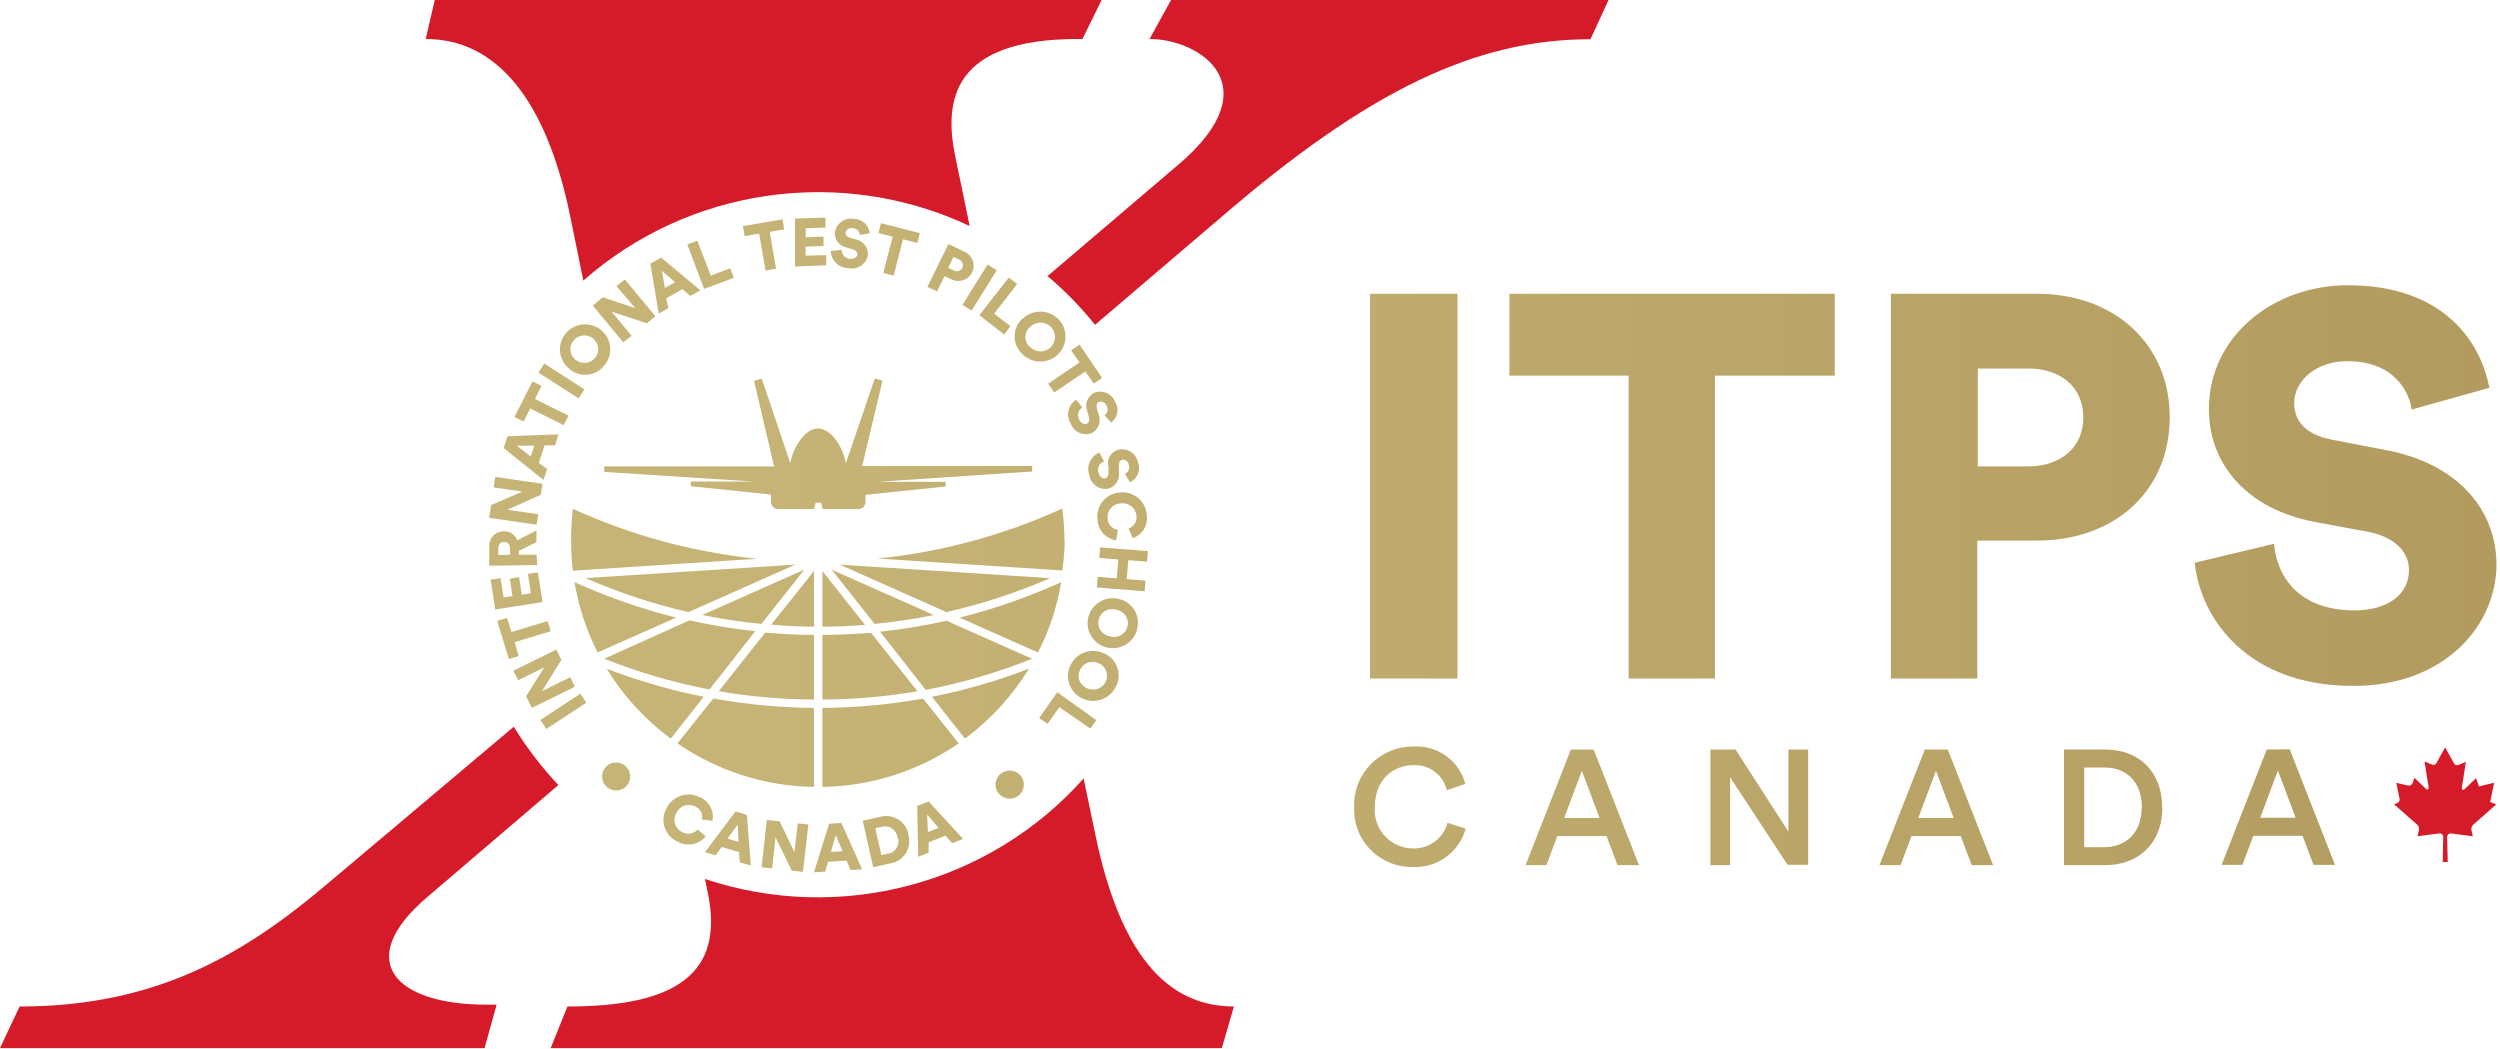 <?xml version="1.0" encoding="utf-8"?>
<svg height="68" viewBox="0 0 162 68" width="162" xmlns="http://www.w3.org/2000/svg" xmlns:xlink="http://www.w3.org/1999/xlink"><linearGradient id="a" x1="0%" x2="100%" y1="50%" y2="50%"><stop offset="0" stop-color="#c6b476"/><stop offset="1" stop-color="#a68b51"/></linearGradient><g fill="none" fill-rule="evenodd"><g fill="#d51a29"><path d="m158.45 48.42-.571 1.031c-.054.1-.177.142-.282.097l-.484-.205.266 1.705c.009.053-.028.103-.081.111-.033.005-.065-.006-.087-.03l-.756-.729-.114.335c-.043.125-.175.196-.304.168l-.756-.173.212 1.026c.024.119-.039.239-.153.285l-.201.081 1.485 1.306c.105.096.151.24.119.378l-.087.383 1.403-.183c.125-.018.241.068.259.192.002.013.003.026.002.04l-.033 1.619h.327l-.039-1.619c-.001-.128.103-.233.232-.233.01 0 .02.001.029.002l1.403.183-.087-.383c-.03-.139.017-.283.124-.378l1.479-1.301-.391-.162.256-1.246-.983.242-.19-.54-.756.729c-.036.039-.098.042-.138.005-.024-.022-.035-.054-.03-.086l.266-1.705-.484.205c-.105.045-.227.003-.282-.097l-.571-1.031z"/><path d="m75.884 0-1.392 2.526c3.224 0 7.921 3.006 1.859 8.149l-8.47 7.216c1.127.95 2.158 2.007 3.077 3.157l8.154-6.957c9.584-8.252 16.521-11.549 23.952-11.549l1.169-2.542z"/><path d="m36.983 14.172.815 4.01c6.877-6.051 16.728-7.444 25.034-3.54l-.919-4.452c-.783-3.686-.196-7.663 7.921-7.663h.31l1.239-2.526h-43.213l-.582 2.526c4.501 0 7.817 3.783 9.394 11.646"/><path d="m27.681 58.135 8.502-7.264c-1.091-1.158-2.059-2.424-2.892-3.778l-12.074 10.174c-5.382 4.56-11.052 7.954-19.946 7.954l-1.272 2.698h31.4l.783-2.817h-.587c-6.061.022-8.703-2.887-3.914-6.967"/><path d="m70.992 54.157-.772-3.713c-6.118 6.869-15.784 9.435-24.539 6.514l.185.891c1.087 5.24-2.055 7.372-9.095 7.372l-1.087 2.698h43.49l.783-2.698c-4.463 0-7.399-3.588-8.964-11.063"/></g><path d="m51.519 14.161v3.109l2.022-.081v-.653l-1.337.032v-.588l1.158-.038v-.604l-1.152.038v-.588l1.278-.038v-.648zm2.584.874c-.001.004-.002.008-.002.011-.04.469.28.894.745.988l.413.124c.201.059.315.189.299.345-.016.151-.198.292-.455.273l.026.003c-.319.003-.578-.25-.582-.566 0-.009 0-.018.001-.028l-.712.081c.018.621.532 1.115 1.158 1.112.564.118 1.118-.241 1.236-.801.004-.015.007-.031.009-.046.037-.484-.294-.918-.772-1.015l-.408-.119c-.207-.064-.288-.183-.272-.329.048-.202.253-.328.457-.281.25-.003.458.189.473.437l.636-.108c-.046-.533-.499-.941-1.038-.934-.059-.01-.119-.015-.177-.015-.502 0-.947.359-1.033.867zm-5.96-.383.109.648.94-.162.413 2.391.685-.113-.413-2.391.945-.162-.114-.648zm8.78.448.924.237-.609 2.353.674.167.603-2.353.93.237.163-.637-2.522-.642zm-12.384.739 1.087 2.882 1.935-.718-.25-.621-1.25.481-.875-2.267zm15.559 2.747.62.297.489-.994.429.205c.017.009.035.017.053.025.501.224 1.09.002 1.316-.495.226-.497.003-1.082-.499-1.306l-1.049-.507zm1.707-1.058-.359-.178.342-.707.364.178c.013.005.025.012.038.018.192.106.261.346.154.536-.073.13-.208.203-.348.203-.065 0-.131-.016-.192-.05zm-19.662-.442.544 3.238.619-.356-.13-.637 1.049-.588.506.432.652-.367-2.539-2.115zm.744.458.854.745-.652.367zm19.479 2.213.593.367 1.631-2.612-.593-.367zm1.098.664 1.609 1.257.402-.54-1.055-.815 1.495-1.916-.544-.421zm-23.517-1.878 1.218 1.425-2.104-.707-.647.54 1.973 2.38.544-.421-1.299-1.565 2.289.756.544-.464-1.973-2.38zm103.19 7.96c0 3.692 2.588 6.509 6.839 7.313l3.435.637c1.664.313 2.691 1.23 2.691 2.493 0 1.549-1.342 2.607-3.538 2.607-3.436 0-4.996-2.008-5.208-4.317l-5.137 1.231c.354 3.513 3.327 7.981 10.274 7.981 5.98 0 9.28-3.972 9.28-7.879-.016-3.503-2.473-6.562-7.279-7.426l-3.349-.648c-1.735-.318-2.479-1.198-2.479-2.391 0-1.376 1.348-2.698 3.436-2.698 3.05 0 4.001 1.97 4.18 3.13l5.029-1.403c-.544-2.92-2.903-6.649-9.171-6.649-4.822 0-9.003 3.308-9.003 8.02zm-20.608-7.469v24.933h5.599v-8.937h3.859c5.105 0 8.611-3.276 8.611-7.987v-.027c0-4.641-3.506-7.982-8.611-7.982zm5.631 4.846h3.262c2.121 0 3.571 1.187 3.577 3.187-.007 1.924-1.456 3.154-3.577 3.154h-3.262zm-30.351-4.846v5.31h7.725v19.623h5.594v-19.623h7.763v-5.31zm-9.035 24.933h5.671v-24.933h-5.671zm-22.495-23.32h-.027c-.019.017-.038.035-.055.053-.609.617-.599 1.608.023 2.213.007.008.015.015.022.023.626.643 1.659.659 2.306.038.647-.622.664-1.647.038-2.289-.32-.328-.746-.493-1.172-.493-.408 0-.817.152-1.134.455zm.353 1.74c-.301-.379-.235-.929.147-1.228.01-.009.02-.018.03-.028.392-.337.986-.295 1.326.096.34.39.297.979-.096 1.317-.392.337-.987.295-1.327-.095h-.027c-.019-.02-.037-.041-.054-.062zm-29.964-.795c-.581.684-.494 1.705.195 2.282h-.011c.032.03.066.058.1.084.685.529 1.672.407 2.205-.273l.004-.004c.581-.684.494-1.705-.195-2.282-.306-.256-.68-.381-1.051-.381-.464 0-.925.195-1.248.575zm.652 1.742-.011-.005c-.021-.016-.041-.032-.061-.05-.361-.323-.39-.876-.064-1.235.31-.357.845-.412 1.223-.127.394.298.47.856.17 1.248-.176.23-.444.35-.714.35-.19 0-.381-.059-.543-.182zm32.09-.637.544.788-2.033 1.382.391.567 2.017-1.365.543.788.544-.367-1.462-2.159zm-34.52 1.446 2.609 1.668.375-.583-2.604-1.668zm19.924 5.866c-.189-.995-.919-2.236-1.802-2.244-.877.008-1.624 1.249-1.803 2.244l-1.848-5.477-.5.146 1.299 5.543h-11.003v.356l9.682.626h-4.077v.302l5.192.54v.48c.003.255.21.461.468.464h2.327l.103-.416h.353l.103.416h2.31c.257-.003.465-.209.468-.464v-.459l5.192-.54v-.303h-4.387l9.992-.669v-.356h-11.014l1.316-5.532-.5-.146zm-21.479-2.984.593.291.429-.848 2.174 1.08.31-.615-2.174-1.079.424-.853-.587-.291zm37.544-1.565c-.004.002-.008.003-.012.005h.027c-.422.214-.616.708-.451 1.149l.12.411c.054.205 0 .366-.136.432-.136.065-.364 0-.484-.248-.171-.267-.092-.62.177-.79.009-.005.016-.01.024-.014l-.419-.502c-.52.346-.669 1.039-.337 1.565.21.536.818.803 1.357.594.001-.001.001-.001.002-.001.437-.232.627-.753.44-1.209l-.109-.405c-.06-.21 0-.34.136-.405.2-.065.415.041.484.237.133.21.078.487-.125.631l.429.475c.431-.322.54-.919.25-1.371-.169-.398-.558-.637-.967-.637-.136 0-.274.026-.407.082zm-37.995 2.811-.25.756 2.582 2.072.245-.697-.544-.41.375-1.133h.674l.234-.712zm.603.61h1.136l-.234.696zm39.019.251c-.011.002-.024.005-.035.008-.454.125-.742.568-.669 1.031h.028v.426c0 .21-.065.362-.217.399-.153.037-.353-.081-.424-.34-.115-.298.034-.632.334-.746.008-.004.016-.006.025-.009l-.315-.573c-.577.242-.859.891-.641 1.473.088.566.62.954 1.19.867.017-.003.033-.005.049-.009.465-.142.752-.603.674-1.079v-.421c0-.216.065-.335.212-.372.21-.025.402.121.429.329.088.232-.022.493-.25.594l.326.54c.489-.23.714-.795.516-1.295-.098-.497-.537-.842-1.029-.842-.067 0-.135.006-.203.019zm-40.514 2.452 1.865.27-2.033.874-.125.826 3.077.448.109-.68-2.017-.291 2.174-.966.109-.718-3.061-.443zm40.62.323c-.022.002-.043.004-.065.006h.028c-.864.053-1.52.791-1.467 1.647.002.032.005.064.009.096.022.68.525 1.249 1.201 1.359l.125-.674c-.376-.057-.657-.373-.669-.75-.055-.48.292-.913.776-.967.019-.003.038-.004.056-.004.486-.08.945.246 1.025.729.004.019.006.039.008.059.065.365-.151.722-.506.837l.272.626c.636-.222 1.018-.868.902-1.527-.066-.82-.756-1.442-1.571-1.442-.041 0-.083.002-.126.005zm-15.738 4.286 11.96.772c.09-.613.144-1.232.163-1.851h-.016c.001-.722-.048-1.443-.147-2.159-3.779 1.725-7.821 2.82-11.96 3.238zm-19.864-1.079c-.001.624.038 1.247.114 1.867l11.96-.772c-4.139-.418-8.18-1.512-11.96-3.238-.086.711-.124 1.427-.114 2.143zm-3.496-.098c-.129-.369-.487-.61-.881-.593-.024.001-.049.001-.074.004-.517.045-.9.497-.855 1.011v1.22l3.104-.044-.038-.669h-1.152v-.248l1.147-.567v-.756zm-1.223.54c0-.28.147-.431.369-.437.223-.005.387.145.387.426v.405l-.756.011zm38.94.6 1.234.097-.098 1.226-1.234-.098-.054.685 3.093.248.054-.691-1.212-.097.098-1.225 1.212.097.06-.685-3.093-.242zm-9.899 3.508c2.304-.523 4.554-1.26 6.719-2.202h-.043l-13.591-.874zm-23.387-2.202c2.151.94 4.386 1.677 6.676 2.202l6.915-3.076zm18.728 2.968c1.288-.125 2.569-.317 3.837-.577l-6.621-2.941zm-11.172-.577c1.268.26 2.549.453 3.838.577l2.783-3.519zm7.79.756c.924 0 1.843-.043 2.762-.118l-2.762-3.492zm-3.316-.135c.919.092 1.837.13 2.772.135v-3.61zm-15.771-3.286.201 1.257-.593.092-.174-1.139-.603.098.174 1.133-.576.086-.196-1.252-.647.097.299 1.932 3.071-.474-.304-1.926zm27.991 2.833h-.016l5.083 2.261c.732-1.436 1.241-2.973 1.506-4.56-2.116.963-4.315 1.732-6.572 2.299zm-23.468 2.261 5.088-2.261c-2.262-.567-4.467-1.336-6.589-2.299.264 1.587.77 3.124 1.5 4.56zm31.801-2.302c-.225.866.301 1.749 1.173 1.972.872.222 1.762-.3 1.986-1.165l-.011-.016c.006-.021.012-.042.017-.063.205-.837-.311-1.681-1.154-1.886-.009-.003-.017-.004-.026-.008-.136-.035-.273-.051-.407-.051-.726.001-1.39.486-1.579 1.216zm1.37 1.249c-.042-.008-.083-.019-.123-.032-.469-.161-.718-.668-.556-1.133.161-.465.672-.711 1.141-.551.041.008.083.019.123.032.468.161.716.668.555 1.133-.128.369-.476.6-.848.6-.097 0-.195-.016-.292-.049zm-39.679-.998.756 2.477.636-.194-.261-.901 2.338-.707-.201-.658-2.343.706-.294-.912zm6.937 2.455c2.205.879 4.49 1.546 6.822 1.992l2.963-3.778c-1.435-.152-2.859-.386-4.267-.701zm17.907-1.759h-.043l2.968 3.778c2.358-.448 4.667-1.125 6.893-2.019l-5.546-2.46c-1.409.316-2.836.55-4.272.702zm-10.487 3.864c2.038.351 4.102.532 6.17.54v-4.188c-1.087 0-2.109-.06-3.159-.151zm6.714-3.648v4.188c2.065-.008 4.125-.189 6.159-.54l-3.001-3.778c-1.066.07-2.12.124-3.158.13zm-20.022 2.321.31.615 1.69-.831-1.174 1.867.37.756 2.784-1.365-.289-.626-1.843.912 1.261-2.034-.326-.664zm36.097-.365c-.39.806-.047 1.773.764 2.16.812.387 1.786.047 2.176-.759l.011-.017c.017-.032.033-.066.048-.1.341-.788-.026-1.703-.82-2.042l-.003-.002c-.228-.108-.468-.16-.705-.16-.608 0-1.191.338-1.472.919zm1.081 1.504c-.031-.012-.061-.025-.09-.04-.423-.22-.587-.737-.366-1.158.011-.025.024-.049.037-.073.236-.418.77-.567 1.192-.332v-.016c.45.212.643.745.429 1.193-.154.323-.478.512-.815.512-.129 0-.261-.028-.386-.086zm-10.057.55 2.142 2.71c1.66-1.233 3.066-2.77 4.142-4.528-2.038.785-4.141 1.393-6.284 1.819zm-16.928 2.71 2.142-2.71c-2.145-.427-4.25-1.035-6.29-1.819 1.078 1.759 2.486 3.296 4.148 4.528zm23.876-1.334.544.378.767-1.079 2.006 1.382.391-.54-2.533-1.813zm-32.324.125.386.583 2.593-1.701-.385-.583zm8.888 1.517c2.6 1.794 5.679 2.776 8.845 2.823v-5.122c-2.188-.017-4.371-.22-6.523-.61zm9.388-2.299v5.122c3.162-.049 6.237-1.032 8.834-2.823l-2.31-2.903c-2.153.388-4.335.59-6.523.604zm38.266 2.504c-2.102-.001-3.806 1.69-3.808 3.776 0 .044.001.088.002.132-.105 2.045 1.479 3.787 3.539 3.892.089.005.178.006.267.004 1.585.069 3.006-.962 3.419-2.483l-1.174-.378c-.267.992-1.178 1.677-2.213 1.662-1.378.005-2.5-1.099-2.505-2.467-.001-.077.003-.154.01-.231 0-1.819 1.245-2.699 2.484-2.699 1.027-.059 1.946.625 2.175 1.62l1.201-.4c-.37-1.442-1.679-2.437-3.159-2.437-.079 0-.158.003-.238.009zm55.33.195-2.925 7.474h1.348l.707-1.883h3.191l.712 1.883h1.391l-2.935-7.49zm.723 1.359 1.148 3.061h-2.295zm-13.862-1.359v7.491h2.691c2.049 0 3.68-1.332 3.68-3.729l-.011-.022c0-2.406-1.615-3.739-3.642-3.739zm1.311 1.166h1.354c1.293 0 2.381.842 2.381 2.596l-.011-.022c0 1.733-1.087 2.564-2.381 2.586h-1.342zm-10.329-1.166-2.941 7.491h1.37l.707-1.883h3.191l.712 1.883h1.386l-2.936-7.491zm.723 1.376 1.147 3.06h-2.294zm-9.562-1.376v5.316l-3.425-5.316h-1.63v7.491h1.278v-5.694l3.723 5.672h1.332v-7.469zm-14.097 0-2.935 7.491h1.354l.701-1.883h3.191l.713 1.883h1.391l-2.936-7.491zm.713 1.376 1.147 3.06h-2.294zm-63.267-.232-.005.016c-.327.381-.281.954.103 1.278.384.325.961.278 1.287-.103.325-.379.282-.947-.097-1.273-.174-.149-.389-.223-.602-.223-.253 0-.504.103-.686.305zm25.632.41h-.011c-.398.311-.468.885-.154 1.281.314.396.891.465 1.29.153.399-.311.468-.885.155-1.281-.001-.001-.002-.002-.002-.002-.181-.224-.447-.341-.716-.341-.196 0-.394.062-.561.19zm-21.68 2.241c-.01.019-.018.038-.027.058-.393.761-.089 1.695.677 2.085.029.015.059.029.089.042.606.33 1.364.183 1.799-.351l-.516-.447c-.246.281-.655.355-.984.178-.443-.194-.642-.707-.447-1.146.009-.019.018-.039.028-.058.175-.454.688-.681 1.144-.507.021.008.042.017.063.026.349.131.549.497.468.858l.68.092c.135-.657-.228-1.314-.859-1.554-.223-.108-.459-.159-.691-.159-.586 0-1.149.325-1.423.883zm16.243-.136.071 3.287.674-.264v-.664l1.087-.447.44.501.701-.281-2.229-2.429zm.647.561.745.853-.696.275zm-14.401 2.434.701.2.386-.54 1.125.329.038.664.724.205-.256-3.281-.734-.215zm1.462-.88.664-.917.049 1.128zm9.851-1.404-1.087.243.68 3.012 1.087-.243c.065-.009.13-.023.194-.041.775-.223 1.222-1.028.997-1.799h.011c-.011-.073-.028-.145-.05-.216-.195-.622-.773-1.021-1.396-1.021-.144 0-.29.022-.435.066zm-.272.729.391-.086c.05-.016.102-.026.154-.031.445-.045.843.275.889.717h.027c.017.052.029.105.036.159.052.445-.268.847-.715.898l-.391.086zm-7.366 2.531.679.071.223-2.013 1.049 2.159.728.081.348-3.071-.686-.07-.217 1.857-.957-1.991-.832-.086zm4.371-2.822-.979 3.147.728-.044.185-.637 1.196-.076.26.61.751-.043-1.343-3.006zm.435.739.44 1.042-.756.038z" fill="url(#a)"/></g></svg>